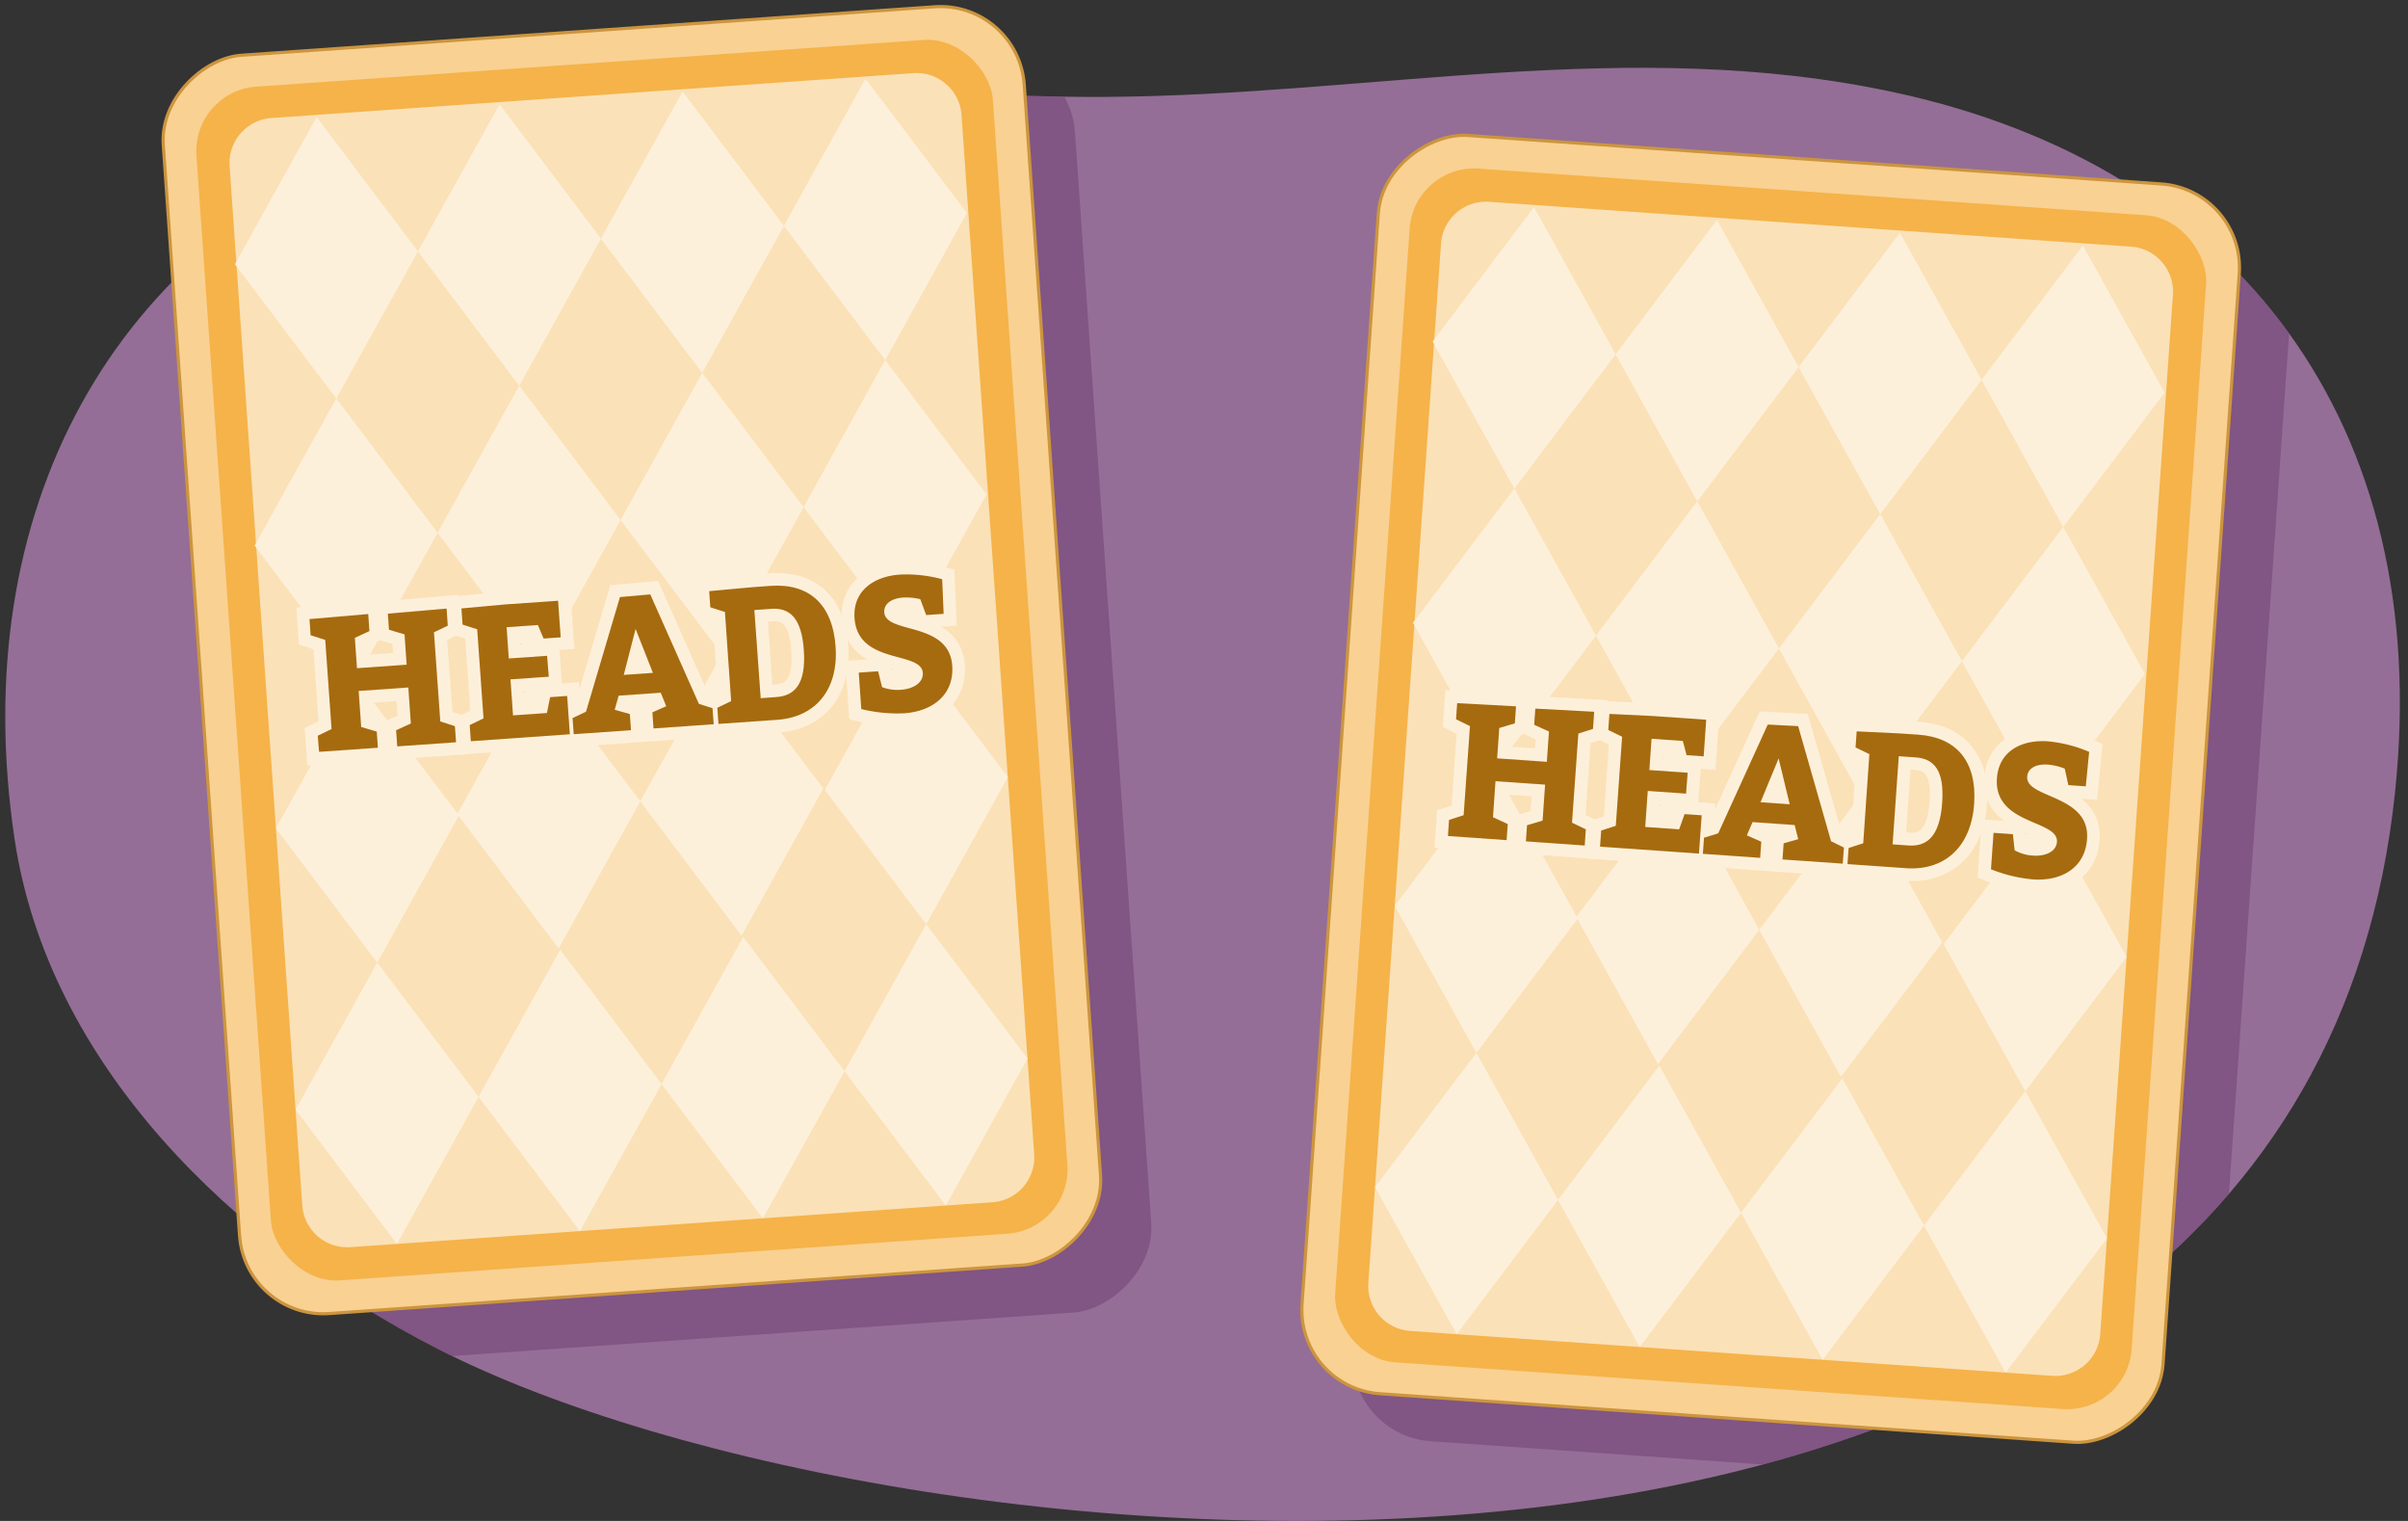 <svg xmlns="http://www.w3.org/2000/svg" xmlns:xlink="http://www.w3.org/1999/xlink" width="760" height="480" viewBox="0 0 760 480"><rect x="0" y="0" width="760" height="480" fill="#333333" stroke="none"/><defs><clipPath id="a"><path d="M252.66,27.49c32.13.81,64.41,3.27,96.23,3.09,83.69-.47,165.5-19.41,248.86-1.47C706.56,52.51,768,134,755.93,249.85,725.57,540.8,284.35,500.73,138.12,425.67,73,392.25,15.19,335.62,4.6,264.78-10.83,161.62,35,75.89,128.35,42.57,168.58,28.21,210.48,26.42,252.66,27.49Z" fill="#946e96"/></clipPath></defs><path d="M252.66,27.49c32.13.81,64.41,3.27,96.23,3.09,83.69-.47,165.5-19.41,248.86-1.47C706.56,52.51,768,134,755.93,249.85,725.57,540.8,284.35,500.73,138.12,425.67,73,392.25,15.19,335.62,4.6,264.78-10.83,161.62,35,75.89,128.35,42.57,168.58,28.21,210.48,26.42,252.66,27.49Z" fill="#946e96"/><g clip-path="url(#a)"><rect x="16.41" y="87.14" width="398.07" height="272.4" rx="26.51" transform="translate(423.21 -7.16) rotate(86)" fill="#794a7c" opacity="0.7"/><rect x="375.81" y="127.74" width="398.07" height="272.4" rx="26.51" transform="translate(878.24 -291.09) rotate(94)" fill="#794a7c" opacity="0.7"/></g><rect x="0.41" y="72.14" width="398.07" height="272.4" rx="26.51" transform="translate(393.36 -5.15) rotate(86)" fill="#f9d192" stroke="#cc953e" stroke-miterlimit="10"/><rect x="73.45" y="19.52" width="251.98" height="377.65" rx="20.37" transform="translate(-14.05 14.42) rotate(-4)" fill="#f5b34a"/><path d="M35.05,92.56H363.83a14.22,14.22,0,0,1,14.22,14.22V309.9a14.23,14.23,0,0,1-14.23,14.23H35.05A14.23,14.23,0,0,1,20.83,309.9V106.79A14.23,14.23,0,0,1,35.05,92.56Z" transform="translate(393.36 -5.15) rotate(86)" fill="#fbe1b7"/><polygon points="131.91 79.35 99.93 36.97 74.16 83.39 106.14 125.76 131.91 79.35" fill="#fdf0db"/><polygon points="138.12 168.14 106.14 125.76 80.37 172.18 112.35 214.55 138.12 168.14" fill="#fdf0db"/><polygon points="144.84 257.37 112.86 215 87.09 261.41 119.07 303.79 144.84 257.37" fill="#fdf0db"/><polygon points="151.05 346.16 119.07 303.79 93.3 350.2 125.28 392.58 151.05 346.16" fill="#fdf0db"/><polygon points="189.66 75.31 157.68 32.94 131.91 79.35 163.89 121.73 189.66 75.31" fill="#fdf0db"/><polygon points="195.87 164.1 163.89 121.73 138.12 168.14 170.1 210.52 195.87 164.1" fill="#fdf0db"/><polygon points="202.08 252.89 170.1 210.52 144.33 256.93 176.31 299.31 202.08 252.89" fill="#fdf0db"/><polygon points="208.8 342.13 176.82 299.75 151.05 346.16 183.03 388.54 208.8 342.13" fill="#fdf0db"/><polygon points="247.41 71.27 215.43 28.9 189.66 75.31 221.64 117.69 247.41 71.27" fill="#fdf0db"/><polygon points="253.62 160.06 221.64 117.69 195.87 164.1 227.85 206.48 253.62 160.06" fill="#fdf0db"/><polygon points="259.83 248.85 227.85 206.48 202.08 252.89 234.06 295.27 259.83 248.85" fill="#fdf0db"/><polygon points="266.55 338.09 234.57 295.71 208.8 342.13 240.78 384.5 266.55 338.09" fill="#fdf0db"/><polygon points="305.16 67.23 273.18 24.86 247.41 71.27 279.39 113.65 305.16 67.23" fill="#fdf0db"/><polygon points="311.37 156.03 279.39 113.65 253.62 160.06 285.6 202.44 311.37 156.03" fill="#fdf0db"/><polygon points="318.09 245.26 286.11 202.88 260.34 249.3 292.32 291.67 318.09 245.26" fill="#fdf0db"/><polygon points="324.3 334.05 292.32 291.67 266.55 338.09 298.52 380.46 324.3 334.05" fill="#fdf0db"/><path d="M140.91,192.06l.37,5.39-4.36,2.1,2,28.13,4.61,1.49.36,5.08-18.56,1.3-.35-5.09,4.66-2.13-.8-11.37-15.68,1.1.8,11.37,4.91,1.46.36,5.09-18.56,1.3-.35-5.09,4.36-2.11-2-28.13-4.61-1.48-.36-5.09,18.54-1.6.37,5.39L112,201.3l.67,9.58,15.68-1.1-.67-9.58-4.91-1.46-.36-5.08,18.54-1.6m3.7-4.34-4.05.35L122,189.67l-2,.18,0-.4-4,.35-18.53,1.59-3.92.34.27,3.93.36,5.09.19,2.7,2.58.83,2,.65,1.59,22.73-1.92.93-2.44,1.18.19,2.7.35,5.08.28,4,4-.27,18.56-1.3,2.11-.15h0l4-.28,18.56-1.3,4-.28-.28-4-.36-5.08-.19-2.7-2.58-.83-2-.66L141.1,202l1.92-.93,2.44-1.18-.19-2.7-.37-5.39-.29-4.06Zm-28.46,16.07,2.14-1,1.6-.74,1.7.51,2.26.67.19,2.82-7.7.54-.19-2.82Zm1.25,18,7.7-.54.33,4.62-2.15,1-1.6.73-1.7-.5-2.25-.67-.33-4.62Z" fill="#fdf0db"/><path d="M176.22,189.59l.81,11.55-5.39.38-1.8-4.27-9.88.69.69,9.88,12.09-.85.46,6.59-12.09.84.8,11.37,10.71-.75,1-5,5.38-.38.85,12.09-31.24,2.19-.36-5.09,4.36-2.11-2-28.13-4.62-1.48-.35-5.09,13.74-1.26,16.76-1.17m3.71-4.27-4,.28-16.76,1.17h-.08L145.35,188l-3.9.36.28,3.9.35,5.09.19,2.7,2.58.83,2,.65,1.58,22.73-1.92.93-2.44,1.18.19,2.7.36,5.09.27,4,4-.28,31.24-2.19,4-.27-.28-4-.85-12.1-.28-4-4,.28-1.39.1-.18-2.47-.46-6.59-.1-1.51.68-.05,4-.28-.28-4-.81-11.55-.28-4Zm-15.7,16.33,3-.21.69,1.63.09.22-3.68.26-.14-1.9Zm1.15,16.46,4.65-.32-.29,1.42-.42,2-3.7.25-.24-3.39Z" fill="#fdf0db"/><path d="M205.25,187.56l15.34,34.53,4.31,1.38.36,5.09-19,1.33-.35-5.08,4.37-1.93-1.74-4.27-13.28.93L194,224l4.79,1.35.35,5.09-18.07,1.26-.36-5.09,4.25-2,10.71-36.17,9.56-.85M196.86,213l9.22-.64-5.48-13.87L196.86,213m10.88-29.66-2.84.25-9.57.85-2.71.24-.77,2.61-10.19,34.45L179,222.94l-2.49,1.16.19,2.74.36,5.09.28,4,4-.28,18.07-1.26,3.07-.22h0l4-.28,19-1.33,4-.28-.28-4-.36-5.08-.19-2.71-2.58-.82-2.6-.84-14.62-32.9-1.16-2.61Z" fill="#fdf0db"/><path d="M245.25,184.83c10.81,0,17.59,6.56,18.47,19.27.95,13.47-6.26,22.21-18.41,23.06l-18.55,1.3-.36-5.09,4.36-2.11-2-28.13-4.62-1.48-.35-5.09,13.74-1.26,5.69-.4c.67-.05,1.34-.07,2-.07M240,220.31l5-.35c5.8-.4,9.45-4.08,8.7-14.86-.66-9.52-4-13-9.31-13l-.92,0-5.39.38,2,27.83m5.23-39.48h0c-.74,0-1.51,0-2.27.08l-5.69.4h-.09l-13.74,1.26-3.9.36.28,3.9.35,5.09.19,2.7,2.58.83,2,.65,1.59,22.73-1.92.93L222.22,221l.19,2.7.35,5.09.28,4,4-.28,18.56-1.3c14.53-1,23.21-11.74,22.12-27.33-1-14.61-9.21-23-22.46-23Zm-2.91,15.36,1.4-.1.64,0c1.63,0,4.67,0,5.32,9.31.71,10.2-2.86,10.45-5,10.59l-1,.07-1.39-19.85Z" fill="#fdf0db"/><path d="M286.21,181.25a44,44,0,0,1,11.15,1.55l.46,10.92-5.5.38-1.86-5a20.26,20.26,0,0,0-4.45-.56q-.43,0-.87,0c-4.25.3-6.22,2.3-6.05,4.69.48,6.94,20.46,2.78,21.44,16.85.63,9-6,14.37-15.18,15-.78.06-1.56.08-2.33.08a48.5,48.5,0,0,1-11.18-1.42l-.8-11.49,6.1-.43,1.25,5a13.44,13.44,0,0,0,4.94.88c.33,0,.67,0,1,0,3.83-.26,7.13-2.18,6.91-5.35-.49-7-20.51-2.48-21.54-17.26-.58-8.26,5.64-13.14,14.32-13.75.73-.05,1.46-.08,2.18-.08m0-4c-.84,0-1.67,0-2.46.09-5.31.37-9.82,2.11-13,5a15.47,15.47,0,0,0-5,13,14.92,14.92,0,0,0,8.11,12.74l-3.07.22-4,.28.28,4,.8,11.49.2,2.84,2.75.74A52,52,0,0,0,283,229.22c.89,0,1.77,0,2.6-.09,12.06-.84,19.65-8.59,18.9-19.28a14.35,14.35,0,0,0-7.59-12.06l1.17-.08,3.88-.28-.16-3.88-.46-10.92-.12-2.85L298.5,179a48,48,0,0,0-12.29-1.72ZM283.52,193a6.51,6.51,0,0,1,1.89-.37l.6,0a14.4,14.4,0,0,1,1.5.09l.67,1.81-.17-.05a32.48,32.48,0,0,1-4.49-1.46ZM281.7,213.6l-.68-2.69v0l1.45.4a28.71,28.71,0,0,1,4.59,1.51,5.81,5.81,0,0,1-3,.9c-.24,0-.48,0-.73,0a9.79,9.79,0,0,1-1.63-.13Z" fill="#fdf0db"/><path d="M100.29,232.19l4.36-2.11-2-28.13-4.61-1.48-.36-5.09,18.54-1.6.37,5.39L112,201.3l.67,9.58,15.68-1.1-.67-9.58-4.91-1.46-.36-5.08,18.54-1.6.37,5.39-4.36,2.1,2,28.13,4.61,1.49.36,5.08-18.56,1.3-.35-5.09,4.66-2.13-.8-11.37-15.68,1.1.8,11.37,4.91,1.46.36,5.09-18.56,1.3Z" fill="#a66b0f"/><path d="M173.2,213.56l-12.09.84.8,11.37,10.71-.75,1-5,5.38-.38.85,12.09-31.24,2.19-.36-5.09,4.36-2.11-2-28.13-4.62-1.48-.35-5.09,13.74-1.26,16.76-1.17.81,11.55-5.39.38-1.8-4.27-9.88.69.69,9.88,12.09-.85Z" fill="#a66b0f"/><path d="M225.26,228.56l-19,1.33-.35-5.08,4.37-1.93-1.74-4.27-13.28.93L194,224l4.79,1.35.35,5.09-18.07,1.26-.36-5.09,4.25-2,10.71-36.17,9.56-.85,15.34,34.53,4.31,1.38ZM200.6,198.47,196.86,213l9.22-.64Z" fill="#a66b0f"/><path d="M228.8,193.13l-4.62-1.48-.35-5.09,13.74-1.26,5.69-.4c12-.84,19.52,5.73,20.46,19.2s-6.26,22.21-18.41,23.06l-18.55,1.3-.36-5.09,4.36-2.11ZM245,220c5.8-.4,9.45-4.08,8.7-14.86-.7-10-4.37-13.41-10.23-13l-5.39.38,2,27.83Z" fill="#a66b0f"/><path d="M278.39,216.85a13.67,13.67,0,0,0,5.95.84c3.83-.26,7.13-2.18,6.91-5.35-.49-7-20.51-2.48-21.54-17.26-.58-8.26,5.64-13.14,14.32-13.75a43,43,0,0,1,13.33,1.47l.46,10.92-5.5.38-1.86-5a19.28,19.28,0,0,0-5.32-.53c-4.25.3-6.22,2.3-6.05,4.69.48,6.94,20.46,2.78,21.44,16.85.63,9-6,14.37-15.18,15a47,47,0,0,1-13.51-1.34l-.8-11.49,6.1-.43Z" fill="#a66b0f"/><rect x="359.81" y="112.74" width="398.07" height="272.4" rx="26.51" transform="translate(846.16 -291.17) rotate(94)" fill="#f9d192" stroke="#cc953e" stroke-miterlimit="10"/><rect x="432.85" y="60.12" width="251.98" height="377.65" rx="20.37" transform="translate(18.73 -38.38) rotate(4)" fill="#f5b34a"/><path d="M394.46,133.16H723.23a14.22,14.22,0,0,1,14.22,14.22V350.5a14.23,14.23,0,0,1-14.23,14.23H394.46a14.23,14.23,0,0,1-14.23-14.23V147.39a14.23,14.23,0,0,1,14.23-14.23Z" transform="translate(846.16 -291.17) rotate(94)" fill="#fbe1b7"/><polygon points="509.92 111.81 484.15 65.39 452.17 107.77 477.94 154.18 509.92 111.81" fill="#fdf0db"/><polygon points="503.71 200.6 477.94 154.18 445.96 196.56 471.73 242.97 503.71 200.6" fill="#fdf0db"/><polygon points="497.95 289.9 472.18 243.48 440.2 285.86 465.97 332.27 497.95 289.9" fill="#fdf0db"/><polygon points="491.74 378.69 465.97 332.27 433.99 374.65 459.76 421.06 491.74 378.69" fill="#fdf0db"/><polygon points="567.67 115.85 541.9 69.43 509.92 111.81 535.69 158.22 567.67 115.85" fill="#fdf0db"/><polygon points="561.46 204.64 535.69 158.22 503.71 200.6 529.48 247.01 561.46 204.64" fill="#fdf0db"/><polygon points="555.25 293.43 529.48 247.01 497.5 289.39 523.27 335.8 555.25 293.43" fill="#fdf0db"/><polygon points="549.49 382.73 523.72 336.31 491.74 378.69 517.51 425.1 549.49 382.73" fill="#fdf0db"/><polygon points="625.42 119.88 599.65 73.47 567.67 115.85 593.44 162.26 625.42 119.88" fill="#fdf0db"/><polygon points="619.21 208.67 593.44 162.26 561.46 204.64 587.23 251.05 619.21 208.67" fill="#fdf0db"/><polygon points="613 297.46 587.23 251.05 555.25 293.43 581.02 339.84 613 297.46" fill="#fdf0db"/><polygon points="607.24 386.76 581.47 340.35 549.49 382.73 575.26 429.14 607.24 386.76" fill="#fdf0db"/><polygon points="683.17 123.92 657.4 77.51 625.42 119.88 651.19 166.3 683.17 123.92" fill="#fdf0db"/><polygon points="676.96 212.71 651.19 166.3 619.21 208.67 644.98 255.09 676.96 212.71" fill="#fdf0db"/><polygon points="671.2 302.01 645.42 255.6 613.45 297.97 639.22 344.39 671.2 302.01" fill="#fdf0db"/><polygon points="664.99 390.8 639.22 344.39 607.24 386.76 633.01 433.18 664.99 390.8" fill="#fdf0db"/><path d="M459.91,222l18.57,1-.37,5.38-4.92,1.46-.67,9.58,15.69,1.1.67-9.58-4.67-2.13.36-5.09,18.57,1-.37,5.39-4.62,1.48-2,28.13,4.36,2.11-.36,5.09-18.55-1.3.35-5.09,4.92-1.46.79-11.37L472,246.55l-.79,11.37,4.66,2.14-.36,5.08L457,263.84l.36-5.08,4.61-1.48,2-28.13L459.55,227l.36-5.09m-3.72-4.21-.27,3.93-.36,5.09-.18,2.7,2.43,1.18,1.93.93-1.59,22.73-2,.65-2.58.83-.18,2.7-.36,5.09-.28,4,4,.28,18.56,1.29,2.11.15h0l4,.28,18.55,1.3,4,.28.28-4,.36-5.09.19-2.7-2.44-1.18-1.93-.93L502,234.52l2-.65,2.58-.83.19-2.7.37-5.39.29-4-4.06-.22-18.58-1-2-.11,0-.4L478.7,219l-18.58-1-3.93-.21Zm20.8,15.1,2.26-.67,1.69-.51,1.61.74,2.14,1-.2,2.82-7.7-.54.2-2.82Zm-1.58,22.6.32-4.62,7.7.54-.32,4.62-2.26.67-1.69.5-1.61-.73-2.14-1Z" fill="#fdf0db"/><path d="M507.91,225.31l13.79.66,16.76,1.17-.81,11.55-5.39-.37-1.19-4.48-9.87-.69-.69,9.88,12.09.84-.46,6.59-12.09-.85-.8,11.37,10.71.75,1.72-4.81,5.39.38-.85,12.09L505,267.2l.36-5.09,4.61-1.48,2-28.13-4.36-2.11.35-5.08m-3.72-4.19-.27,3.91-.35,5.08-.19,2.71,2.44,1.17,1.92.93-1.59,22.73-2,.66-2.58.82-.19,2.71-.36,5.08-.28,4,4,.28L536,273.38l4,.28.28-4,.84-12.09.28-4-4-.27-1.4-.1.18-2.48.46-6.58.1-1.52.68.05,4,.28.28-4,.81-11.55.28-4-4-.28L522,222h-.09l-13.79-.66-3.91-.19Zm20.59,18.2.13-1.9,3,.21.46,1.71.06.23-3.68-.25Zm-1.26,17.95.24-3.39,4.65.32-.49,1.37-.7,2-3.7-.26Z" fill="#fdf0db"/><path d="M557.9,228.68l9.59.49,10.39,36.33,4.07,2-.36,5.09-19-1.33.36-5.09,4.6-1.3-1.13-4.47-13.29-.93-1.8,4.2,4.55,2-.35,5.08-18.08-1.26.36-5.09,4.49-1.37,15.63-34.33m7,25.15-3.5-14.5-5.72,13.85,9.22.65m-9.47-29.28L554.26,227l-14.89,32.69-2.76.85-2.63.8-.19,2.74-.36,5.09-.28,4,4,.28,18.08,1.26,3.07.22h0l4,.28,19,1.33,4,.28.28-4,.36-5.09.19-2.7-2.44-1.18-2.46-1.19-9.9-34.61-.78-2.75-2.86-.14-9.59-.49-2.71-.14Z" fill="#fdf0db"/><path d="M586,230.77l13.79.66,5.68.4c12,.84,18.54,8.39,17.6,21.86-.89,12.79-8.47,20.33-19.64,20.33q-.88,0-1.8-.06l-18.56-1.3.36-5.08,4.61-1.49L590,238l-4.36-2.11.35-5.08m17.26,36.06c5.3,0,9-3.37,9.74-13.55s-2.46-13.88-8.33-14.29l-5.38-.38-1.95,27.83,5,.35c.32,0,.64,0,.95,0m-21-40.25-.27,3.91-.35,5.09-.19,2.7,2.43,1.18,1.93.93-1.59,22.72-2,.66-2.57.83-.19,2.7-.36,5.08-.28,4,4,.28,18.56,1.3c.7.05,1.4.07,2.08.07A22.51,22.51,0,0,0,620,271.45c4.13-4.24,6.59-10.29,7.09-17.48.54-7.69-1.09-13.91-4.85-18.49s-9.4-7.15-16.46-7.64l-5.68-.4H600l-13.79-.67-3.91-.19Zm19.33,36.15L603,242.88l1.39.1c2.11.15,5.29.37,4.61,10-.68,9.82-4,9.82-5.74,9.82-.22,0-.45,0-.67,0l-1-.07Z" fill="#fdf0db"/><path d="M644.66,233.9c.56,0,1.13,0,1.7.06a43,43,0,0,1,13,3.32l-1.06,10.87-5.5-.38-1.14-5.2a19.47,19.47,0,0,0-5.21-1.26c-.32,0-.63,0-.93,0-3.64,0-5.55,1.63-5.71,3.84-.48,6.95,19.88,5.6,18.89,19.67-.58,8.4-7,12.82-15.39,12.82-.57,0-1.15,0-1.74-.07a46.8,46.8,0,0,1-13.18-3.2l.8-11.49,6.1.42.55,5.09a13.71,13.71,0,0,0,5.78,1.67l.89,0c3.47,0,6.48-1.45,6.69-4.37.49-7-20-5.31-18.93-20.09.54-7.71,6.54-11.69,14.39-11.69m0-4c-10.51,0-17.72,6-18.38,15.41a14.9,14.9,0,0,0,6.26,13.75l-3.07-.21-4-.28-.28,4-.81,11.49-.19,2.84,2.62,1.12a50.86,50.86,0,0,0,14.47,3.51c.68.05,1.36.08,2,.08,11.07,0,18.68-6.5,19.38-16.54a14.33,14.33,0,0,0-5.84-13l1.17.08,3.89.27.37-3.87,1.06-10.87.28-2.85-2.6-1.18A46.79,46.79,0,0,0,646.64,230c-.66,0-1.33-.07-2-.07Zm-.42,15.5a5.45,5.45,0,0,1,1.28-.13l.65,0a12.12,12.12,0,0,1,2.07.36l.41,1.88-.16-.07a33.08,33.08,0,0,1-4.25-2.07Zm-4.67,20.2-.3-2.76v0l1.38.6a27.75,27.75,0,0,1,4.33,2.13,5.15,5.15,0,0,1-2.47.5l-.61,0a10.44,10.44,0,0,1-2.33-.43Z" fill="#fdf0db"/><path d="M457.34,258.76l4.61-1.48,2-28.13L459.55,227l.36-5.09,18.57,1-.37,5.38-4.92,1.46-.67,9.58,15.69,1.1.67-9.58-4.67-2.13.36-5.09,18.57,1-.37,5.39-4.62,1.48-2,28.13,4.36,2.11-.36,5.09-18.55-1.3.35-5.09,4.92-1.46.79-11.37L472,246.55l-.79,11.37,4.66,2.14-.36,5.08L457,263.84Z" fill="#a66b0f"/><path d="M532.14,250.46l-12.09-.85-.8,11.37,10.71.75,1.72-4.81,5.39.38-.85,12.09L505,267.2l.36-5.09,4.61-1.48,2-28.13-4.36-2.11.35-5.08,13.79.66,16.76,1.17-.81,11.55-5.39-.37-1.19-4.48-9.87-.69-.69,9.88,12.09.84Z" fill="#a66b0f"/><path d="M581.59,272.56l-19-1.33.36-5.09,4.6-1.3-1.13-4.47-13.29-.93-1.8,4.2,4.55,2-.35,5.08-18.08-1.26.36-5.09,4.49-1.37,15.63-34.33,9.59.49,10.39,36.33,4.07,2Zm-20.23-33.23-5.72,13.85,9.22.65Z" fill="#a66b0f"/><path d="M590,238l-4.36-2.11.35-5.08,13.79.66,5.68.4c12,.84,18.54,8.39,17.6,21.86S613.8,274.81,601.65,274l-18.56-1.3.36-5.08,4.61-1.49Zm12.3,28.83c5.8.41,9.93-2.73,10.69-13.51.7-10.05-2.46-13.88-8.33-14.29l-5.38-.38-1.95,27.83Z" fill="#a66b0f"/><path d="M635.84,268.35a13.71,13.71,0,0,0,5.78,1.67c3.83.27,7.36-1.17,7.58-4.34.49-7-20-5.31-18.93-20.09.58-8.26,7.42-12.23,16.09-11.63a43,43,0,0,1,13,3.32l-1.06,10.87-5.5-.38-1.14-5.2a19.47,19.47,0,0,0-5.21-1.26c-4.25-.3-6.47,1.41-6.64,3.8-.48,6.95,19.88,5.6,18.89,19.67-.62,9-7.91,13.4-17.13,12.75a46.8,46.8,0,0,1-13.18-3.2l.8-11.49,6.1.42Z" fill="#a66b0f"/></svg>